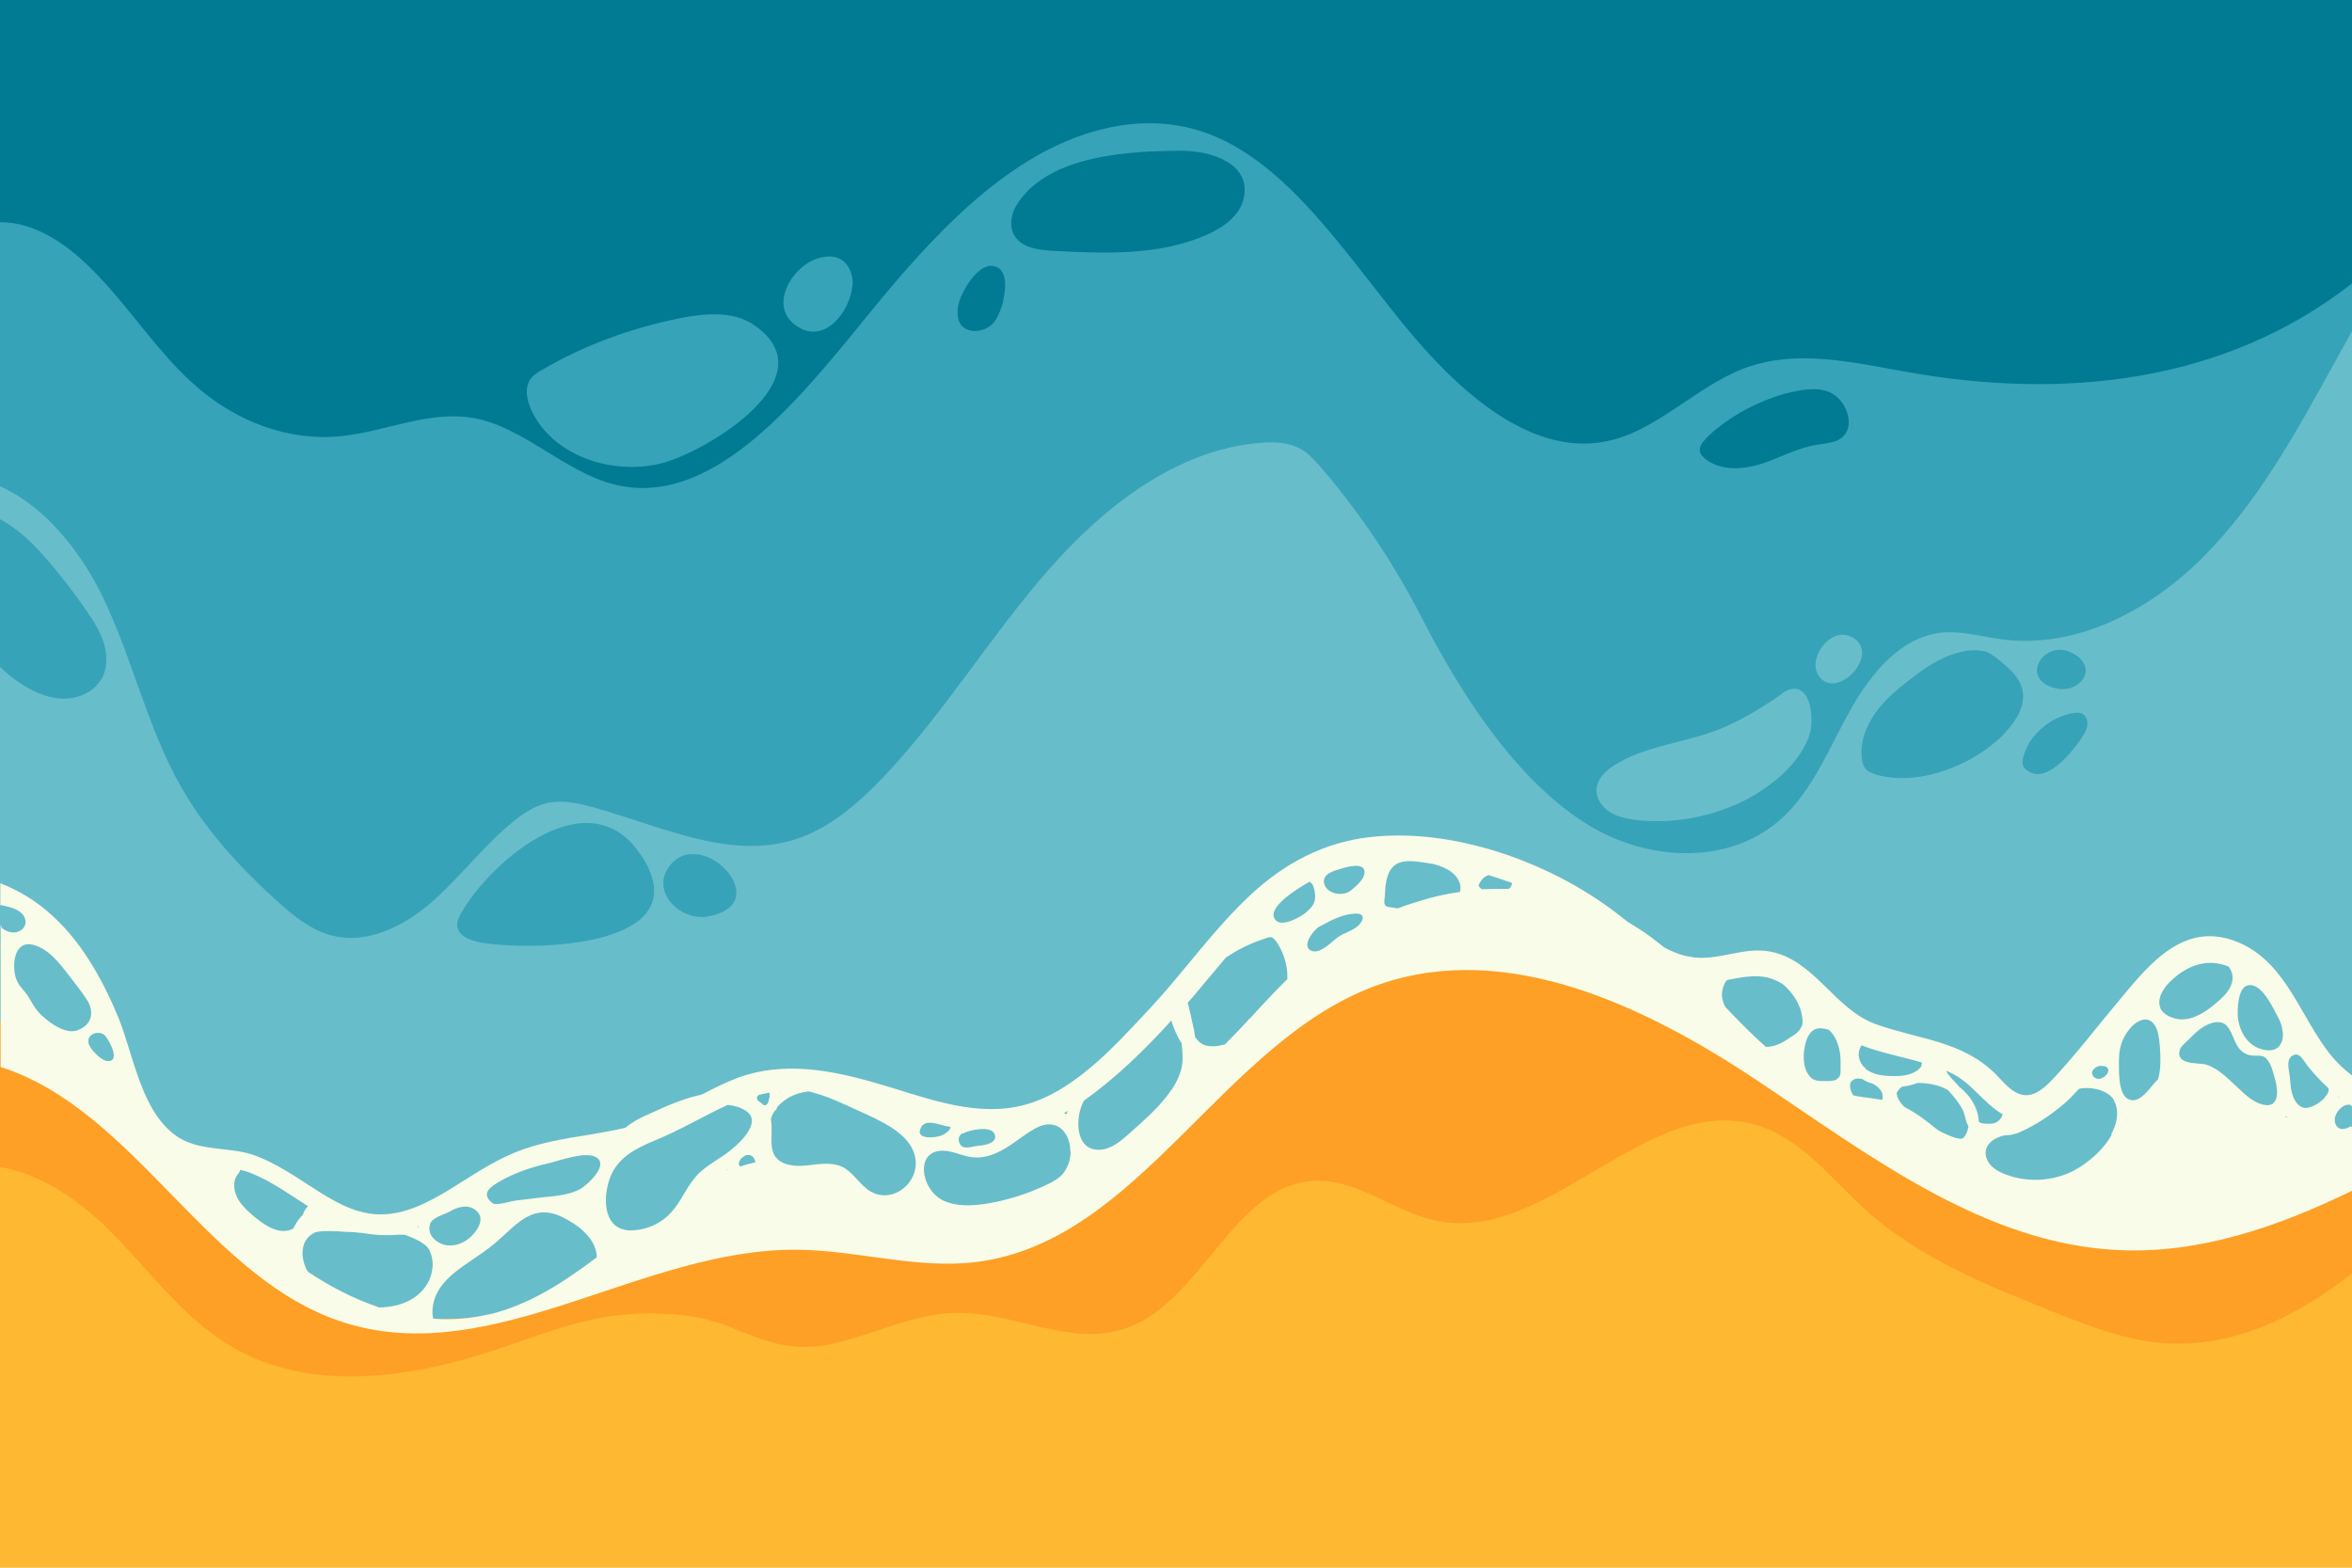<?xml version="1.0" encoding="UTF-8"?>
<svg id="Calque_1" xmlns="http://www.w3.org/2000/svg" xmlns:xlink="http://www.w3.org/1999/xlink" version="1.1" viewBox="0 0 750 500">
  <!-- Generator: Adobe Illustrator 29.3.0, SVG Export Plug-In . SVG Version: 2.1.0 Build 146)  -->
  <defs>
    <style>
      .st0 {
        fill: none;
      }

      .st1 {
        fill: #f9fce8;
      }

      .st2 {
        fill: #37a3b8;
      }

      .st3 {
        fill: #fe9f26;
      }

      .st4 {
        fill: #007b93;
      }

      .st5 {
        fill: #68bdca;
      }

      .st6 {
        fill: #feb832;
      }
    </style>
  </defs>
  <g id="BACKGROUND">
    <rect class="st6" y="0" width="750" height="579.9"/>
  </g>
  <path class="st3" d="M750,319.7v86.4c-18.5,14.5-39.1,24.4-62,22.1-11.5-1.2-22.4-5.5-33.2-9.8-21-8.4-42.5-17-59.4-32.1-11.2-10-20.8-23.2-35.3-27.5-35.1-10.4-66.4,38.1-102.3,30.5-13.2-2.8-24.6-13.1-38.1-12.7-26.8.7-36.4,39.9-62.1,47.5-17,5-34.7-5.6-52.5-5.4-13.2.2-25.6,6.5-38.5,9.6-13.9,3.4-22.2-.4-34.6-5.4-9.9-4-22.9-4.6-33.4-3.6-14.1,1.3-27.5,6.9-40.9,11.3-27.4,9.1-59,13.5-83.8-1.1-15.7-9.2-26.4-24.6-39.3-37.4C25.2,382.8,12.9,374.3,0,372.2v-64.7c108.6-14.6,216.5-35,325.6-45.2,116.2-10.9,235.1-10.1,347.6,20.9,27.2,7.5,55.8,18.5,76.8,36.4Z"/>
  <path class="st5" d="M750,59.8v303.8c-13,4.4-26,8.7-39.1,13.1-9.5,3.2-19,6.4-28.9,7.6-18.1,2.2-36.4-2.4-53.6-8.5-30-10.6-58.5-25.7-84-44.8-20.9-15.6-42.1-34.6-68.2-35.4-29.3-.8-53.3,21.7-75.7,40.6-16.9,14.3-35,27.3-53.8,38.9-9.7,6-19.9,11.6-31.1,13.6-10.5,1.8-21.2.3-31.9.2-59-.1-116.5,46.3-172.4,27.2C65.7,400.6,41.9,347,0,325.7V59.8h750Z"/>
  <g>
    <path class="st2" d="M750,21v84.6c-2.1,3.8-4.2,7.6-6.3,11.4-12,21.8-24.2,43.8-41.5,61-17.3,17.2-40.6,29-64,25.9-6.5-.9-12.9-2.8-19.4-2.1-12.7,1.5-22.2,12.9-28.8,24.7s-11.7,24.9-21.2,33.9c-16.6,15.8-43,14.5-62.2,2.8-23.1-14.1-41-42.2-53.5-66.7-8.8-17-19.4-32.9-31.7-47.2-2-2.3-4-4.6-6.6-6.1-3.8-2.1-8.2-2.3-12.4-2-26.5,1.9-49.9,19.8-68.1,40.6s-33,45.1-51.8,65.2c-8.4,8.9-17.9,17.3-29.2,20.8-21.3,6.6-43.3-4.7-64.8-10.5-4.6-1.2-9.3-2.2-13.9-1.2-4.1.9-7.7,3.3-11,6-9.4,7.6-16.8,17.6-25.9,25.6-9.1,7.9-21.1,13.8-32.5,10.5-6.6-1.9-12.1-6.5-17.3-11.2-11.5-10.5-22.3-22.2-30.2-36.1-10.9-19.2-15.7-41.8-25.5-61.7C24.9,174.7,13.6,161.1,0,155.1V30.7c45.4-.9,90.9-1.8,136.3-2.7,115.1-2.3,230.2-4.6,345.4-5.7,89.4-.9,178.9-1.1,268.3-1.3Z"/>
    <path class="st2" d="M204.7,273.1c18.8,29.6-36.1,30.4-51.9,27.4-3-.6-6.6-2-7-5.1-.2-1.5.6-3,1.3-4.3,10-17.2,41.3-43.5,57.5-18Z"/>
    <path class="st2" d="M218.3,291.2c2.1,1,4.5,1.5,6.8,1.2,23.7-3.7-2.2-30.5-12.1-15.5-3.7,5.7,0,11.8,5.4,14.4Z"/>
    <path class="st2" d="M32.2,216.7c-2.5,4.3-7.8,6.4-12.8,6.1-5-.3-9.6-2.6-13.7-5.4C3.8,216.1,1.9,214.5,0,212.7v-47.1c6.4,3.4,11.6,8.8,16.3,14.4,4.1,4.8,7.9,9.9,11.5,15.1,2.2,3.2,4.3,6.6,5.4,10.3,1.1,3.8,1,8-.9,11.4Z"/>
  </g>
  <g>
    <path class="st0" d="M237.8,354.3c-1.7-1.1-3.7-1.6-5.7-1.8-7.9,3.7-15.2,8.1-23.3,11.4-6,2.4-11.7,5.4-14.2,11.9-2.5,6.8-2.1,17.3,7.6,16.7,4.5-.3,8.9-2.4,12-5.8,3-3.4,4.7-7.8,7.7-11.2,2.4-2.7,5.6-4.6,8.6-6.6.4-.3.8-.6,1.3-.9,3.4-2.4,12.1-9.9,6.1-13.7Z"/>
    <path class="st0" d="M231.6,373.3c.1,0,.3-.1.4-.2,0,0,0-.1-.1-.2-.1.1-.2.3-.3.4Z"/>
    <path class="st0" d="M189.9,368.9c-3.5-1.8-11.3,1.2-14.9,2-5.3,1.3-10.5,3-15.3,5.6-2.8,1.5-6.8,3.8-2.7,7.1,1.2,1,5.8-.6,7.5-.8,2.8-.3,5.5-.7,8.3-1,4-.5,8.3-.7,11.9-2.5,2.4-1.2,9.9-8,5.2-10.4Z"/>
    <path class="st0" d="M182.7,390c-2.7-1.7-5.7-3.4-9-3.4-5.7-.1-10,4.6-13.9,8.1-2.4,2.1-4.9,4.1-7.6,5.9-2.8,1.9-5.6,3.6-8.1,5.9-2.2,2-4.3,4.5-5.4,7.3-.6,1.5-.9,3-.8,4.5,0,.5,0,1.5.3,2.2,5.8.4,11.7,0,17.6-1.4,12.8-3,23.9-10.3,34.6-18.3,0-1.7-.6-3.4-1.5-5-1.5-2.4-3.8-4.3-6.1-5.9Z"/>
    <path class="st0" d="M240.9,370.1s0,0,0-.1c0,0,0-.2,0-.2v-.2c-.2-.1-.3-.3-.4-.4,0-.1-.1-.2-.2-.3,0,0-.2-.2-.3-.2h0s-.2-.1-.2-.1c-.1,0-.2-.1-.4-.2,0,0-.1,0-.2-.1,0,0,0,0,0,0h-.2q0,0,0,0s0,0,0,0h-.2s-.2,0-.2,0c0,0-.1,0-.2,0h-.2c0,0-.3.2-.4.2t0,0h-.2c0,.1-.4.4-.4.4h-.1c-.1.2-.2.3-.4.4l-.4.4v.2c-.3.2-.4.4-.5.7h0c0,0,0,0,0,.1,0,0,0,0,0,.1,0,.1,0,.2,0,.3v.2c0,0,0,0,0,0v.2s0,0,0,0c0,0,0,0,0,0,0,0,.1.1.1.2,0,0,0,0,.1.1h.1c0,0,0,.1.1.2,0,0,0,0,0,0,1.6-.5,3.3-1,5-1.4,0,0,0,0,0-.1,0-.1,0-.2-.1-.3ZM238.8,368c0,0-.2,0,0,0h0Z"/>
    <path class="st0" d="M375,329.5c-.6-1.3-1.1-2.6-1.5-4-8.5,9.3-17.7,18.2-27.8,25.5-1.4,2.3-2.1,5.1-2.2,7.8,0,0,0,.2,0,.3.7,1.6,1,3.3,1,5.1.2.3.4.6.7.9,9.3-4.2,18.2-9.5,26.5-15.7.5-.6,1.1-1.2,1.6-1.9,2.4-2.9,3.7-6,3.8-9.7,0-1.7,0-3.4-.3-5-.7-1-1.3-2.1-1.8-3.2Z"/>
    <path class="st0" d="M300.7,362c.8-.5,2.3-1.4,2.3-2.5-.4,0-.9-.2-1.3-.2-2.1-.4-6.5-2.4-8,.2-.5.8-.6,1.5-.5,2,.5,2.2,5.9,1.4,7.5.6Z"/>
    <path class="st0" d="M136.9,398.4c-1-1.9-4.9-3.6-6.7-4.3-.5-.2-1-.4-1.5-.4-.5,0-1,0-1.6,0-2.4.2-4.8.2-7.2,0-3.1-.2-6.1-.8-9.3-.9-2,0-9.4-.8-10.8.6-4.1,2.4-3.9,8-1.8,11.6.1.2.2.4.4.6,7.1,4.7,14.6,8.6,22.4,11.2,6.3,0,12.5-2.1,15.7-7.6,2-3.3,2.4-7.6.5-10.9Z"/>
    <path class="st0" d="M276.9,355.8c-4.2-1.9-8.3-4-12.6-5.6-2.1-.8-4.2-1.5-6.5-2-2.3.3-4.5.9-6.5,2.1-1.3.8-2.4,1.7-3.4,2.8,0,.1-.1.3-.2.5-.3.4-.6.8-.9,1.1-.2.3-.4.6-.5,1-.2.5-.4,1-.5,1.4,0,.2,0,.4.1.6.5,3.1-.6,6.6.7,9.5.4.8,1,1.6,1.6,2.2,14.5-1.2,29.1,2.9,43.7,4.5,0-.1,0-.2-.1-.3-.1-.9,0-1.9.2-2.8-.8-8-8.7-12-15.2-15Z"/>
    <path class="st0" d="M339.6,360.2c-1.9-2.9-6.4-1.9-9.3-.4-4.5,2.4-8,6-12.7,8-2.3,1-4.9,1.6-7.4,1.3-2.5-.3-4.8-1.3-7.2-1.8-2.2-.5-4.4-.2-6.2,1.3-.3.2-.5.5-.8.7.3,1.4.3,2.9.2,4.3,0,.2,0,.5-.1.7.9,0,1.8.1,2.7.2,14.3.7,28.2-2,41.4-7.3.2-.6.3-1.3.4-2-.6-1.5-.8-3.2-.9-4.7,0-.1,0-.2,0-.3Z"/>
    <path class="st0" d="M27.7,319.2c-1.8-2.8-3.9-5.4-5.9-8-3-3.9-6.4-8.5-11.5-9.7-6.1-1.5-6.7,7-5.2,11,.3.8.7,1.4,1.1,2.1,1.4,1.7,2.3,2.6,3.3,4.4,1.2,2.1,2.4,3.9,4.2,5.5,1.9,1.6,5.1,3.9,8,4.5,1.1.2,2.1.2,3-.2,4.5-1.6,5.2-5.8,2.9-9.5Z"/>
    <path class="st0" d="M28.2,331.6c0,.3,0,.6,0,1,.3,2,3.8,5.6,5.9,5.9,4.6.6.9-6.3-.6-8.1-1.4-1.6-4.8-.9-5.3,1.2Z"/>
    <path class="st0" d="M745.7,349.8c0,.1,0,.2,0,.3,0,0,.2-.1.3-.2,0,0-.1,0-.2-.1Z"/>
    <path class="st0" d="M340.4,354.4c-.4.2-.8.5-1.1.7.3.1.6.2.8.4,0-.4.2-.7.3-1Z"/>
    <path class="st0" d="M133.5,391c-.1,0-.3.1-.5.2.1,0,.3.1.4.2,0-.1,0-.2,0-.4Z"/>
    <path class="st0" d="M97.5,385.5c.2-.3.4-.6.7-.8-5.8-3.7-11.4-7.8-17.8-10.4-1.2-.5-2.5-.9-3.8-1.2,0,.4-.3.9-.6,1.2-1.6,1.8-1.6,4.4-.8,6.6.9,2.6,3,4.6,5,6.4,3.3,2.9,8.6,7,13.2,4.6.7-1.3,1.4-2.5,2.3-3.5.3-.3.6-.6.9-1,.3-.7.5-1.3.9-1.9Z"/>
    <path class="st0" d="M142.6,397.2c2.9.3,5.7-1.1,7.7-3,2.4-2.3,4.3-6,1.2-8.3-2.5-1.8-5.5-1-8.2.5-2,1.1-5,1.7-6.1,3.6-.4.7-.5,1.5-.3,2.7.5,2.4,3.4,4.2,5.7,4.4Z"/>
    <path class="st0" d="M249,347.9c-.1,0-.3,0-.4,0,0,0,0,.2,0,.2.1,0,.3-.2.4-.3Z"/>
    <path class="st0" d="M312.1,365.5c2-.2,6.3-.9,5-3.8-1.2-2.8-8.2-1.3-10.2,0-1.1.6-1.6,1.6-1,3,1,2.6,3.9,1.1,6.2,1Z"/>
    <path class="st0" d="M245.2,348.5h0c-1.1,0-2.3.3-3.4.6,0,0,0,0-.1.1l-.2.2s0,.1-.1.1c0,0-.1.2-.2.2,0,0,0,.1,0,.2,0,0,0,0,0,.1,0,0,0,.2,0,.2h0c0,0,0,0,0,.1,0,.1,0,.3.1.4.1.1.2.2.3.3.6.5,1.2.9,1.8,1.4,0,0,.1,0,.2,0,0,0,0,0,0,0,0,0,0,0,.2,0,0,0,0,0,0,0,0,0,0,0-.1,0,0,0,0,0,0,0,0,0,0,0,0,0h0s0,0,0,0c0,0,.2,0,.2,0h.2c0,0,0-.1,0-.1,0,0,.2-.1.2-.2l.2-.2v-.2c.2-.1.3-.2.3-.3,0,0,0,0,0,0,0,0,.1-.3.1-.4,0,0,0-.2,0-.3,0-.3.1-.5.2-.8h0s0,0,0,0h0c0-.2,0-.3,0-.5,0-.2,0-.4,0-.7,0,0,0-.4,0-.4Z"/>
    <path class="st0" d="M678.5,357.7c0-.2.2-.3.3-.5,0,0-.1,0-.2,0,0,.2,0,.4,0,.6Z"/>
    <path class="st0" d="M688.2,329.8c-.4-1.9-1.4-4.3-3.6-4.6-2-.3-3.8,1.2-5.1,2.5-1.7,1.8-2.9,4.1-3.4,6.5-.6,2.5-.4,5.2-.4,7.8,0,2.4.3,6.9,2.7,8.4,3.9,2.4,7.4-4,9.7-6.1,0-.1,0-.2.1-.3.7-2.3.8-4.6.7-7,0-2.4-.2-4.9-.7-7.2Z"/>
    <path class="st0" d="M674.3,351.2s0-.1,0-.2c-1.5-2.4-4.5-3.4-7.2-3.8-1.4-.2-2.7-.2-4,.2-1.9,2.1-3.9,4-6,5.8-3.8,3-7.8,5.7-12.2,7.7-1,.5-2.1.9-3.2,1.1-.9.1-1.8.1-2.6.3-3.8.7-7.3,3.9-5.1,8,1.2,2.3,3.7,3.7,6.1,4.5,6.3,2.2,13.4,2,19.6-.5,4.6-1.9,10.8-6.8,13.9-12.3,1.7-3.1,2.5-6.5,1.4-9.7-.1-.4-.3-.7-.5-1Z"/>
    <path class="st0" d="M634.7,358.4c2,0,3.3-1.3,3.8-3,0,0,0,0,0,0-6.2-3.6-9.9-10-16.5-13.2-.5-.2-1-.5-1.5-.7.2.5.5,1,.7,1.2,1,1.3,2.2,2.5,3.3,3.7.1.1.2.2.3.4,3.4,2.7,5.8,6.6,6,11,.9.8,2.7.7,3.8.6Z"/>
    <path class="st0" d="M705.5,320.8c2.8-2.2,6.5-5.2,6.3-9.2,0-1.2-.5-2.3-1.2-3.3-6.5-2.7-12.9-.7-18.5,4.6-2.8,2.6-4.4,6-3.3,8.6.6,1.5,2.2,2.6,4.8,3.3,4.3,1.1,8.6-1.5,11.8-4.1Z"/>
    <path class="st0" d="M621.3,347.6c-2.9-1.7-6.3-2.4-9.7-2.3-1.5.7-3.2,1.1-5,1.2-.7.5-1.3,1.2-1.7,2,.2,1.6,1.1,3.1,2.3,4.3.1.1.2.2.4.3,3.6,1.8,6.8,4.3,9.9,6.8.3.2.5.4.8.6,1.6.8,3.3,1.6,5,2.2,1,.3,1.8.5,2.7.3,1-1,1.6-2.4,1.8-3.9-.9-1.5-1-3.4-1.7-4.9-1.1-2.5-2.9-4.6-4.8-6.6Z"/>
    <path class="st0" d="M728.8,356.3c.2,0,.3.1.5.2-.1-.2-.2-.3-.4-.5,0,.1-.1.2-.2.3Z"/>
    <path class="st0" d="M735.8,340c-1.3-1.6-2.6-5-5.1-3-1.9,1.4-.7,4.7-.5,6.7.3,3.1.6,7.4,3.4,9.3,2.1,1.3,5.8-.7,7.7-2.8,1.1-1.2,1.6-2.5.9-3.2-2.3-2.1-4.5-4.5-6.4-6.9Z"/>
    <path class="st0" d="M722.8,337.9c-.8-.9-1.7-1.1-2.9-1.1-1.3,0-2.6,0-3.8-.6-3.7-1.8-3.6-6.3-6.1-9-1.5-1.6-3.8-1.2-5.6-.5-2.2.9-4.1,2.5-5.7,4.2-.9,1-3.2,2.7-3.6,4-1.5,5.1,6.2,4,8.6,4.8,4.1,1.4,7.1,4.8,10.3,7.7,2.1,1.9,4.8,4.4,7.6,5,1.6.3,2.7,0,3.4-.5,1.7-1.5,1.1-5.2.4-7.7-.6-2.1-1.2-4.6-2.6-6.2Z"/>
    <path class="st0" d="M612.6,340.1s0-.1.1-.2c0,0,0,0,0-.1,0-.4,0-.7.2-1-6.5-1.9-13.1-3.1-19.3-5.5-1.5,2.4-1,5.4,1.2,7.3,2.6,2.2,6.3,2.4,9.5,2.4,3,0,6.4-.5,8.3-3Z"/>
    <path class="st0" d="M716.7,314.3c-3.1.8-3.3,7.5-3.1,10,.5,4.8,3.2,9.4,8.2,10.5,3.3.7,5-.5,5.7-2.4.8-2.2.2-5.2-1-7.5-1.5-3-5.3-11.7-9.9-10.5Z"/>
    <path class="st0" d="M406.7,300.2c-.3-.4-.7-1-1.3-1.2-.7-.2-1.5.1-2.1.3-3.2,1-6.2,2.4-9.2,4-1.2.6-2.3,1.4-3.4,2.1-2.8,3.3-5.5,6.6-8.3,9.9-1.3,1.5-2.6,3-3.9,4.6,0,.2.1.4.2.6.5,1.9,1,3.7,1.3,5.6.3,1.5.6,3.1.9,4.7.7,1,1.6,1.9,2.7,2.4,1.4.6,3.1.6,4.6.4.7-.1,1.5-.3,2.2-.5,2.7-2.7,5.3-5.4,7.8-8.2,4.3-4.7,8.1-8.9,12-12.6,0-2.5-.3-5-1.2-7.5-.6-1.6-1.4-3.2-2.4-4.6Z"/>
    <path class="st0" d="M598,346.2c-.2-.1-.4-.3-.7-.4-1.2-.4-2.4-.9-3.4-1.5-.6-.1-1.1-.2-1.6-.1-.8.1-1.5.5-1.9,1.1-.5.8-.3,1.8,0,2.7.2.5.4,1,.7,1.5.4.1.8.2,1.3.3,2.6.5,5.3.7,7.9,1.2.1-.2.2-.5.3-.7.4-1.6-1.1-3.1-2.5-4Z"/>
    <path class="st0" d="M456.7,275.4c0,0-.1,0-.1,0-3.8-.5-10-2.1-12.8,1.3-1.9,2.4-2.1,6.2-2.3,9.1,0,.9-.4,2.5.4,3.1.5.3,1.2.4,1.8.4.7.1,1.3.2,2,.3,2.2-.8,4.6-1.6,7.1-2.4,4.1-1.2,8.3-2.2,12.5-2.8.3-.9.3-1.8,0-2.8-1.2-3.7-5.2-5.4-8.7-6.3Z"/>
    <path class="st0" d="M427.5,277.2c-2.1.6-5.8,1.6-5.3,4.5.6,3.5,5.7,4.3,8.3,2.6,1.2-.9,3.4-2.8,4.3-4.5.2-.4.3-.8.4-1.2.3-3.7-5.4-2.1-7.6-1.4Z"/>
    <path class="st0" d="M432.2,291.2c-3.7.2-7.5,2.1-10.7,3.8,0,0,0,0,0,0-2.2.7-6.5,6.4-3.5,7.9.2.1.5.2.9.3,2.8.5,6.1-3.3,8.3-4.8,1.8-1.1,4-1.7,5.7-3.1,2-1.6,3.1-4.4-.6-4.2Z"/>
    <path class="st0" d="M419.3,287.5c.3-1.4.1-3.2-.4-4.6-.3-.7-.7-1.2-1.2-1.5-.4.2-.7.4-1,.6-2,1.2-14,8-9.5,12,2.2,1.9,7.9-1.3,9.6-2.8,1.1-1,2.3-2.1,2.6-3.6Z"/>
    <path class="st0" d="M671,340.1c-.3,0-.6-.1-.9,0-1.5,0-3.8,1.5-2.7,3.2,2.1,3.1,7.3-2.1,3.6-3.1Z"/>
    <path class="st0" d="M586.3,334.3c-.4-1.6-1-3.1-2-4.4-.4-.5-.8-1-1.3-1.4-1.5-.4-3-.7-4.4-.1-.6.2-1,.6-1.4,1.1-.1.3-.3.5-.5.8,0,.1-.2.3-.3.4-.3.6-.5,1.3-.7,1.9-.9,3.3-1.1,7.8,1.2,10.7,1.1,1.4,2.7,1.5,4.3,1.6,1.4,0,3.1,0,4.4-.5,1.4-.6,1.2-2.6,1.2-3.9,0-2,0-4-.5-6Z"/>
    <path class="st0" d="M568.4,313.8c-.7-.4-1.3-.8-2-1.1-5-2.4-10.4-1.3-15.8-.2-.3.4-.6.8-.8,1.2-.6,1.2-.9,2.7-.8,4,.1,1.2.6,2.3,1.1,3.4,4.2,4.4,8.5,8.7,12.9,12.7,2.9,0,5.5-1.4,7.9-3.1,1.4-1,3-2,3.5-3.6.5-1.5.2-3.2-.3-4.8-1-3.4-3.1-6.3-5.8-8.6Z"/>
    <path class="st0" d="M474.7,279.3c-1.5.5-2.4,1.6-3.1,3,0,0,0,.2-.1.3,0,0,0,.1,0,.2.3.3.7.6,1,1,2.9-.2,5.7-.2,8.6-.1.5-.4.8-.8.9-1.3,0-.2,0-.2,0-.4-2.4-.9-4.9-1.8-7.4-2.5Z"/>
    <path class="st0" d="M590.8,341.1c0,.1,0,.2,0,.3,0,0,.1,0,.2,0,0,0,0-.2-.1-.2Z"/>
    <path class="st1" d="M749.6,359.2c-1.8,1.2-4.1,1.4-4.9-.8-1-2.6,1.8-6.2,4.5-6.1.3.2.5.3.8.5v-9.8c-3.2-2.4-6-5.3-8.3-8.5-9.2-12.6-14-29.8-30.6-34.9-16.5-5.1-27.5,10.1-36.7,21.1-6.3,7.5-12.3,15.4-19,22.6-2.3,2.5-5.4,5.8-9,6-4.1.2-7.2-3.8-9.8-6.5-10.8-10.9-24.6-11.2-38.3-16.1-13.3-4.7-19.6-20.5-33.8-23.2-8.8-1.7-17.2,3.4-25.9,1.6-2.8-.5-5.4-1.6-7.9-2.9-1.5-1.2-3-2.4-4.5-3.5-2.3-1.7-4.7-3.2-7.2-4.7-.5-.4-1-.8-1.4-1.1-11.1-8.9-23.5-15.5-36.9-20.2-14-4.8-29.2-7.4-44-5.7-14.6,1.7-27,8.3-37.7,18.2-11.9,11-21.2,24.5-32.3,36.4-11.4,12.2-25.4,28.1-42.6,31.4-15,2.9-30.3-3.4-44.5-7.5-14.5-4.2-29.6-7.1-44.2-1.8-4,1.5-7.8,3.4-11.6,5.4-5.7,1.2-11.2,3.6-16.4,6-2.8,1.2-5.6,2.6-8,4.6-3.7.9-7.6,1.5-11.4,2.2-8.2,1.3-16.4,2.6-24.1,5.8-7.4,3.1-13.9,7.6-20.7,11.8-7,4.2-14.6,8.2-23,7.8-7.6-.4-14.3-4.5-20.5-8.5-5.9-3.8-11.6-7.7-18.2-10.2-7.8-2.9-17-1.3-24.2-5.6-12.3-7.5-14.6-26.6-19.7-38.8-5.2-12.5-12.3-25.1-22.9-33.9-4.4-3.7-9.3-6.5-14.6-8.6v7c1,0,2.2.5,2.9.6,1.5.4,2.9,1,4,2.1,1.8,1.9,1.5,4.5-.9,5.6-1.9.9-4,.2-5.6-1.1,0-.3-.1-.7-.3-.9v45.3c43.6,14,66.2,68.7,110.8,81.9,46.9,14,94.1-24,143-23.6,19.2.1,38.4,6.3,57.4,3.9,52.5-6.6,78.7-71.3,128.7-88.6,40.6-14,84.5,6.9,120.2,30.7s72.1,52,115,54.1c26.3,1.3,51.5-7.6,74.9-19v-20.5c-.1,0-.2.2-.4.3ZM745.7,349.8c0,0,.1,0,.2.1,0,0-.2.1-.3.2,0-.1,0-.2.1-.3ZM24.8,328.6c-1,.3-2,.4-3,.2-3-.5-6.1-2.8-8-4.5-1.9-1.6-3-3.4-4.2-5.5-1-1.8-1.9-2.7-3.3-4.4-.4-.6-.8-1.3-1.1-2.1-1.5-3.9-.9-12.4,5.2-11,5,1.2,8.5,5.8,11.5,9.7,2,2.6,4.1,5.2,5.9,8,2.3,3.7,1.6,7.8-2.9,9.5ZM34.1,338.4c-2-.3-5.6-3.9-5.9-5.9,0-.3,0-.7,0-1,.5-2.1,3.8-2.8,5.3-1.2,1.5,1.7,5.1,8.6.6,8.1ZM340.4,354.4c-.1.4-.2.7-.3,1-.3-.1-.5-.3-.8-.4.4-.2.8-.4,1.1-.7ZM306.9,361.6c2-1.2,9-2.7,10.2,0,1.3,2.9-3,3.7-5,3.8-2.3.2-5.2,1.7-6.2-1-.5-1.4,0-2.3,1-3ZM249,347.9c-.1,0-.3.2-.4.3,0,0,0-.2,0-.2.1,0,.3,0,.4,0ZM137.3,390c1.1-1.9,4.1-2.5,6.1-3.6,2.7-1.5,5.7-2.4,8.2-.5,3.1,2.3,1.2,5.9-1.2,8.3-2,2-4.8,3.3-7.7,3-2.3-.2-5.2-2-5.7-4.5-.2-1.1,0-2,.3-2.7ZM133.5,391c0,.1,0,.2,0,.4-.1,0-.3-.1-.4-.2.1,0,.3-.1.5-.2ZM93.4,391.9c-4.6,2.4-9.8-1.7-13.2-4.6-2-1.8-4.1-3.8-5-6.4-.8-2.2-.8-4.8.8-6.6.3-.3.5-.8.6-1.2,1.3.3,2.6.7,3.8,1.2,6.3,2.6,12,6.7,17.8,10.4-.2.3-.5.5-.7.8-.4.6-.7,1.2-.9,1.9-.3.3-.6.6-.9,1-.9,1-1.6,2.3-2.3,3.6ZM120.7,416.9c-7.8-2.6-15.3-6.5-22.4-11.2-.1-.2-.3-.4-.4-.6-2-3.6-2.3-9.2,1.8-11.6,1.4-1.4,8.8-.7,10.8-.6,3.2,0,6.2.6,9.3.9,2.4.2,4.8.2,7.2,0,.5,0,1,0,1.6,0,.5,0,1,.2,1.5.4,1.9.7,5.7,2.4,6.7,4.3,1.8,3.4,1.4,7.6-.5,10.9-3.2,5.4-9.4,7.6-15.7,7.6ZM155.8,419.2c-5.9,1.4-11.8,1.8-17.6,1.4-.3-.7-.3-1.7-.3-2.2,0-1.5.3-3.1.8-4.5,1.1-2.9,3.1-5.3,5.4-7.3,2.5-2.2,5.4-4,8.1-5.9,2.7-1.8,5.2-3.7,7.6-5.9,3.9-3.5,8.2-8.3,13.9-8.1,3.2,0,6.3,1.7,9,3.4,2.4,1.5,4.6,3.5,6.1,5.9.9,1.5,1.5,3.2,1.5,5-10.7,8.1-21.8,15.3-34.6,18.3ZM184.7,379.4c-3.6,1.8-7.9,2.1-11.9,2.5-2.8.3-5.5.7-8.3,1-1.8.2-6.3,1.8-7.5.8-4.1-3.3,0-5.5,2.7-7.1,4.8-2.7,10-4.4,15.3-5.6,3.7-.9,11.4-3.8,14.9-2,4.7,2.4-2.8,9.2-5.2,10.4ZM221.8,375.4c-3,3.4-4.6,7.8-7.7,11.2-3,3.4-7.4,5.5-12,5.8-9.7.7-10.1-9.9-7.6-16.7,2.4-6.4,8.1-9.4,14.2-11.9,8.1-3.3,15.4-7.7,23.3-11.4,2,.2,4,.7,5.7,1.8,6,3.7-2.7,11.3-6.1,13.7-.4.3-.8.6-1.3.9-3,2-6.2,3.9-8.6,6.6ZM231.6,373.3c.1-.1.2-.3.3-.4,0,0,0,.2.1.2-.1,0-.3.1-.4.2ZM236,371.8s0,0,0,0c0,0-.1,0-.1,0h-.1c0-.1,0-.1-.1-.2,0,0-.1-.2-.1-.2,0,0,0,0,0,0,0,0,0,0,0,0v-.2s0,0,0,0v-.2c0-.1.1-.2.1-.3,0,0,0,0,0-.1,0,0,0,0,0,0h0c.1-.3.2-.5.4-.7v-.2c.1,0,.5-.4.5-.4.1-.1.2-.2.4-.3h.1c0-.1.4-.4.4-.4h.2q0-.1,0-.1c.1,0,.3-.1.4-.1h.2c0,0,.2,0,.2,0h.4s0,0,0,0t0,0h.2c0,0,0,0,0,0,0,0,.1,0,.2.1.1,0,.2.1.4.2h.2q0,.1,0,.1h0c0,0,.2.2.3.3,0,.1.1.2.2.3,0,.1.2.3.2.4v.2c.1,0,.2.1.2.2s0,.1,0,.1c0,0,0,.2.1.3,0,0,0,0,0,.1-1.7.4-3.4.8-5,1.4ZM245.3,350h0s0,0,0,0h0c0,.3-.1.6-.2.8,0,0,0,.2,0,.3,0,0-.1.3-.1.4,0,0,0,0,0,0,0,.1-.1.2-.2.3v.2c-.1,0-.3.2-.3.2,0,0-.2.1-.2.2h0s-.2.1-.2.1c0,0-.2,0-.2,0,0,0,0,0,0,0h0s0,0,0,0c-.1,0-.1,0,0,0,0,0,0,0,.1,0,0,0,0,0,0,0,0,0-.1,0-.2,0,0,0,0,0,0,0,0,0-.1,0-.2,0-.6-.5-1.2-.9-1.8-1.4,0,0-.2-.2-.3-.3,0-.1,0-.3-.1-.4,0,0,0,0,0,0h0c0-.1,0-.2,0-.3,0,0,0-.1,0-.1,0,0,0-.2,0-.2,0,0,.1-.2.2-.2,0,0,0-.1.1-.1l.2-.2s0,0,.1-.1c1.1-.3,2.3-.5,3.4-.7h0c0,.2,0,.5,0,.5,0,.2,0,.4,0,.7,0,.1,0,.3,0,.5ZM291.7,373.5c-1.5,5.8-8.3,9.9-14.1,6.5-3.4-2-5.4-6-8.9-7.8-2.7-1.3-5.9-1.1-8.9-.8-3,.4-6.1.8-9-.1-6.8-2.2-4.1-8.5-4.9-13.7,0-.2,0-.4-.1-.6.1-.5.3-1,.5-1.4.2-.3.3-.6.5-1,.4-.3.7-.7.9-1.1,0-.1.1-.3.2-.5,1-1.1,2.1-2,3.4-2.8,2-1.2,4.2-1.8,6.5-2.1,2.2.5,4.4,1.2,6.5,2,4.3,1.7,8.4,3.7,12.6,5.6,6.5,3,15.5,7.6,15.1,15.9,0,.6-.1,1.2-.3,1.8ZM293.3,361.4c-.1-.5,0-1.1.5-2,1.5-2.6,5.9-.6,8-.2.4,0,.9.2,1.3.2,0,1.1-1.5,2-2.3,2.5-1.6.9-6.9,1.6-7.5-.6ZM341.4,367.2c0,2.5-.8,5.1-2.5,7.2-1.2,1.4-2.8,2.3-4.4,3.1-6.5,3.2-13.4,5.4-20.5,6.5-4.4.6-9,.8-13-1-8-3.6-9.7-18.2,2-15.7,2.5.5,4.7,1.6,7.2,1.8,2.5.3,5.1-.3,7.4-1.3,4.7-2,8.2-5.6,12.7-8,6.8-3.6,11,1.6,11,7.4ZM373.5,347.6c-3.6,5.5-9.4,10.3-13.6,14.1-2.7,2.4-5.6,4.8-9.1,5-8.3.5-8-10.9-5.1-15.7,10.1-7.2,19.3-16.1,27.8-25.5.4,1.4,1,2.7,1.5,4,.5,1.1,1.1,2.2,1.8,3.2.2,1.7.3,3.4.3,5,0,3.5-1.5,6.8-3.5,9.9ZM398.4,324.9c-2.5,2.8-5.1,5.5-7.8,8.2-.8.2-1.5.3-2.2.5-1.5.2-3.2.2-4.6-.4-1.1-.5-2-1.4-2.7-2.4-.2-1.6-.5-3.2-.9-4.7-.4-1.9-.8-3.8-1.3-5.6,0-.2-.1-.4-.2-.6,1.3-1.5,2.6-3,3.9-4.6,2.7-3.2,5.5-6.6,8.3-9.9,1.1-.7,2.2-1.4,3.4-2.1,2.9-1.6,6-3,9.2-4,.6-.2,1.4-.6,2.1-.3.5.2.9.8,1.3,1.2,1,1.4,1.8,3,2.4,4.6.9,2.5,1.3,5,1.2,7.5-3.8,3.7-7.7,7.9-12,12.6ZM407.1,293.8c-4.5-3.9,7.5-10.8,9.5-12,.3-.2.7-.4,1-.6.5.4,1,.8,1.2,1.5.5,1.4.8,3.2.4,4.6-.3,1.5-1.5,2.6-2.6,3.6-1.7,1.5-7.4,4.7-9.6,2.8ZM432.8,295.5c-1.7,1.4-3.8,1.9-5.7,3.1-2.2,1.4-5.5,5.3-8.3,4.8-.3,0-.6-.2-.9-.3-3-1.5,1.3-7.2,3.5-7.9,0,0,0,0,0,0,3.2-1.8,7-3.7,10.7-3.8,3.7-.2,2.6,2.6.6,4.2ZM434.8,279.7c-.9,1.7-3.1,3.6-4.3,4.5-2.5,1.8-7.6.9-8.3-2.6-.5-2.9,3.2-3.9,5.3-4.5,2.2-.7,8-2.3,7.6,1.4,0,.4-.2.8-.4,1.2ZM465.4,284.5c-4.2.6-8.4,1.5-12.5,2.8-2.5.8-4.9,1.5-7.1,2.4-.7,0-1.3-.2-2-.3-.5,0-1.3-.1-1.8-.4-.9-.6-.5-2.3-.4-3.1.1-2.9.3-6.8,2.3-9.1,2.8-3.5,9-1.8,12.8-1.3,0,0,0,0,.1,0,3.5.9,7.5,2.5,8.7,6.3.3,1,.3,2,0,2.8ZM482,282.2c-.1.5-.5,1-.9,1.3-2.9,0-5.7,0-8.6.1-.4-.3-.7-.6-1-1,0,0,0-.1,0-.2,0,0,0-.2.1-.3.7-1.5,1.6-2.5,3.1-3,2.5.8,4.9,1.6,7.4,2.5,0,.2,0,.2,0,.4ZM670.1,340c.4,0,.7,0,.9,0,3.7,1.1-1.5,6.2-3.6,3.1-1.1-1.7,1.2-3.2,2.7-3.2ZM590.8,341.1c0,0,0,.2.2.2,0,0-.1,0-.2,0,0,0,0-.2,0-.3ZM574.5,327.2c-.5,1.7-2.1,2.7-3.5,3.6-2.4,1.7-5,3.1-7.9,3.1-4.4-3.9-8.7-8.3-12.9-12.7-.6-1.1-1-2.3-1.1-3.4-.1-1.3.2-2.8.8-4,.2-.5.5-.9.8-1.2,5.4-1.1,10.8-2.2,15.8.2.7.3,1.4.7,2,1.1,2.7,2.3,4.8,5.2,5.8,8.6.4,1.5.7,3.2.3,4.8ZM585.7,344.3c-1.3.6-3,.5-4.4.5-1.6,0-3.3-.2-4.3-1.6-2.3-2.8-2.1-7.4-1.2-10.7.2-.6.4-1.3.7-1.9,0-.1.2-.3.3-.4.2-.2.3-.5.5-.8.4-.4.8-.8,1.4-1.1,1.4-.6,2.9-.3,4.4.1.5.4.9.8,1.3,1.4,1,1.3,1.6,2.9,2,4.4.5,2,.6,4,.5,6,0,1.3.3,3.3-1.2,3.9ZM600.4,350.1c0,.2-.2.5-.3.7-2.6-.5-5.3-.7-7.9-1.2-.4,0-.9-.2-1.3-.3-.3-.5-.5-.9-.7-1.5-.3-.9-.4-1.9,0-2.7.4-.6,1.2-1,1.9-1.1.5,0,1.1,0,1.6.1,1.1.7,2.2,1.2,3.4,1.5.2.1.4.3.7.4,1.4.9,2.8,2.4,2.5,4ZM594.8,340.7c-2.2-1.9-2.8-4.9-1.2-7.3,6.2,2.4,12.8,3.6,19.3,5.5-.1.3-.2.7-.2,1,0,0,0,0,0,.1,0,0,0,.1-.1.2-1.9,2.5-5.4,3-8.3,3-3.2,0-6.9-.2-9.5-2.4ZM625.9,363.1c-.9.2-1.7,0-2.7-.3-1.7-.6-3.3-1.3-5-2.2-.3-.2-.5-.4-.8-.6-3.1-2.5-6.3-5-9.9-6.8-.1-.1-.2-.2-.4-.3-1.2-1.2-2.2-2.8-2.3-4.3.4-.8,1-1.5,1.7-2,1.7-.2,3.4-.6,5-1.2,3.4,0,6.8.6,9.7,2.3,1.8,2,3.6,4.1,4.8,6.6.7,1.6.8,3.5,1.7,4.9-.2,1.5-.8,2.9-1.8,3.9ZM624.9,346.8c-.1-.1-.2-.2-.3-.4-1.1-1.2-2.3-2.4-3.3-3.7-.2-.2-.5-.7-.7-1.2.5.2,1,.4,1.5.7,6.6,3.1,10.3,9.6,16.5,13.2,0,0,0,0,0,0-.5,1.7-1.8,2.9-3.8,3-1.1,0-2.9.1-3.8-.6-.2-4.4-2.6-8.2-6-11ZM673.4,361.9c-3.1,5.6-9.3,10.4-13.9,12.3-6.2,2.6-13.3,2.8-19.6.5-2.5-.9-4.9-2.2-6.1-4.5-2.1-4.1,1.3-7.2,5.1-8,.9-.2,1.7-.1,2.6-.3,1.1-.2,2.2-.6,3.2-1.1,4.4-2,8.5-4.7,12.2-7.7,2.2-1.7,4.1-3.7,6-5.8,1.3-.4,2.6-.3,4-.2,2.7.3,5.8,1.4,7.2,3.8,0,0,0,.1,0,.2.2.3.3.6.5,1,1.1,3.2.3,6.5-1.4,9.7ZM678.5,357.7c0-.2,0-.4,0-.6,0,0,.1,0,.2,0,0,.2-.2.3-.3.5ZM688.2,344c0,.1,0,.2-.1.3-2.3,2-5.8,8.5-9.7,6.1-2.3-1.4-2.6-5.9-2.7-8.4,0-2.6-.2-5.3.4-7.8.5-2.4,1.8-4.7,3.4-6.5,1.2-1.3,3.1-2.8,5.1-2.5,2.2.3,3.2,2.8,3.6,4.6.5,2.3.6,4.8.7,7.2,0,2.4,0,4.7-.7,7ZM688.9,321.5c-1.1-2.6.5-6,3.3-8.6,5.5-5.3,12-7.3,18.5-4.6.7,1,1.2,2.1,1.2,3.3.2,3.9-3.6,7-6.3,9.2-3.2,2.6-7.5,5.1-11.8,4.1-2.7-.7-4.2-1.9-4.9-3.3ZM725,351.8c-.7.6-1.8.9-3.4.5-2.9-.6-5.6-3.1-7.6-5-3.2-2.9-6.2-6.3-10.3-7.7-2.4-.8-10.1.3-8.6-4.8.4-1.3,2.7-3,3.6-4,1.6-1.7,3.5-3.3,5.7-4.2,1.8-.7,4.1-1.1,5.6.5,2.5,2.7,2.4,7.2,6.1,9,1.2.6,2.5.6,3.8.6,1.2,0,2.1.1,2.9,1.1,1.5,1.6,2,4.1,2.6,6.2.7,2.5,1.3,6.2-.4,7.7ZM727.5,332.4c-.7,1.9-2.4,3.1-5.7,2.4-5-1.1-7.7-5.6-8.2-10.5-.2-2.5,0-9.2,3.1-10,4.5-1.2,8.3,7.6,9.9,10.5,1.2,2.3,1.8,5.4,1,7.5ZM728.8,356.3c0-.1.1-.2.2-.3.1.2.2.4.4.5-.2,0-.3-.1-.5-.2ZM741.3,350.1c-1.9,2.1-5.7,4.2-7.7,2.8-2.9-1.9-3.2-6.2-3.4-9.3-.2-2-1.3-5.3.5-6.7,2.5-1.9,3.8,1.4,5.1,3,2,2.5,4.1,4.8,6.4,6.9.8.7.2,2-.9,3.2Z"/>
    <path class="st1" d="M238.8,368c-.2,0,0,0,0,0h0Z"/>
  </g>
  <path class="st2" d="M639.6,233.5c-9.5,10.2-27.3,17.5-41.2,13.6-1.3-.4-2.7-.9-3.6-2-.7-.9-1-2-1.1-3.1-.7-5.4,1.5-10.9,4.8-15.3s7.7-7.8,12-11.1c5.8-4.5,14.4-9.5,22.2-7.9,1.4.3,2.6,1.2,3.7,2,3.7,2.9,7.8,6.1,8.6,10.8.8,4.8-2.1,9.4-5.4,12.9Z"/>
  <path class="st2" d="M660.2,208c10,4.4,2.9,14.7-6.4,11-9.2-3.6-1.8-14.7,6.4-11Z"/>
  <path class="st2" d="M663.8,235.4c-2.8,4-11.8,16.1-18.2,9.6-.8-.8-.8-2.2-.5-3.3,1.8-7.4,8.9-13.1,16.1-14.3.8-.1,1.8-.2,2.5.1,1.4.6,2.1,2.3,1.9,3.8-.2,1.5-1,2.9-1.9,4.1Z"/>
  <path class="st5" d="M568,221.3c9.2-6.4,11,7.8,8.8,13.7-2.6,7-8.6,12.8-14.7,16.9-11.6,7.8-27,11.3-40.6,9.6-2.9-.4-5.9-1-8.3-2.6-2.5-1.6-4.3-4.4-4.1-7.3.3-3.3,3-5.9,5.8-7.6,9.3-5.9,20.8-6.9,31.2-10.6,7.9-2.8,15.1-7.3,22-12Z"/>
  <path class="st5" d="M593.6,206.8c1.7,6-8.4,15.3-13.4,9.1-3.5-4.4.8-11.8,5.6-13.2,3.1-.9,6.9.9,7.8,4Z"/>
  <g>
    <path class="st4" d="M750,0v90.4c-41.5,32.4-93,36.8-141,28.4-17.8-3.1-36.2-7.8-53.4-1.1-14.2,5.6-26.5,18.6-41,22.5-24.8,6.8-49-14.4-67.6-37.4-18.7-23.1-36.5-50.2-60.8-59.8-20-7.9-41.9-2.4-60.7,9.8-18.8,12.2-34.9,30.6-50.3,49.6-22.6,27.9-49.3,59.7-79.4,52.1-15.5-3.9-28.9-18.2-44.4-21.1-14.2-2.7-28.3,4.2-42.5,5.7-16.7,1.7-33.8-4.4-47.7-17.1-10.5-9.5-19-22.4-28.9-33C23,78.9,11.8,70.7,0,70.9V0h750Z"/>
    <path class="st4" d="M396.6,63.2c2.5-11.2-10.8-15.1-19.4-15.1-16.7,0-43.5,1.2-53.2,17.6-1.7,2.9-2.2,6.7-.5,9.5,2.4,3.9,7.7,4.5,12.2,4.8,16.7.9,34.3,1.6,49.5-5.3,5.1-2.3,10.2-6,11.4-11.5Z"/>
    <path class="st4" d="M319.9,95.7c1.2-4.9,1-10.4-3.4-10.9-5.2-.6-10.8,9.6-11.1,13.6-.1,1.5-.1,3.1.6,4.5,1.9,3.7,7.7,3.3,10.6.3,1.3-1.3,2.6-4.3,3.4-7.5Z"/>
    <path class="st4" d="M544,139.8c6.9-6.9,17.7-12.6,27.1-14.7,4.4-1,9.9-1.9,13.9.9,4.2,2.9,7,11,1.4,14.2-2,1.1-4.4,1.2-6.7,1.6-6.3.9-11.9,4.1-17.9,6.1-6,1.9-13.2,2.4-18.1-1.6-.7-.6-1.4-1.3-1.6-2.2-.4-1.6.8-3.1,1.9-4.2Z"/>
  </g>
  <g>
    <path class="st2" d="M240.5,103.7c24.4,16.8-16,40.9-30.1,44.2-15.4,3.6-33.8-2.4-40.8-16.7-1.6-3.3-2.5-7.6-.3-10.5.9-1.2,2.2-2,3.5-2.7,13.6-8,28.6-13.4,44-16.5,8-1.6,17-2.4,23.7,2.2Z"/>
    <path class="st2" d="M271.8,91c-.6,8.1-8.7,19-17.6,13.1-9.6-6.3-1.6-19.4,6.9-21.8,2.2-.6,4.6-.8,6.6.2,3,1.5,4.4,5.1,4.2,8.5Z"/>
  </g>
</svg>